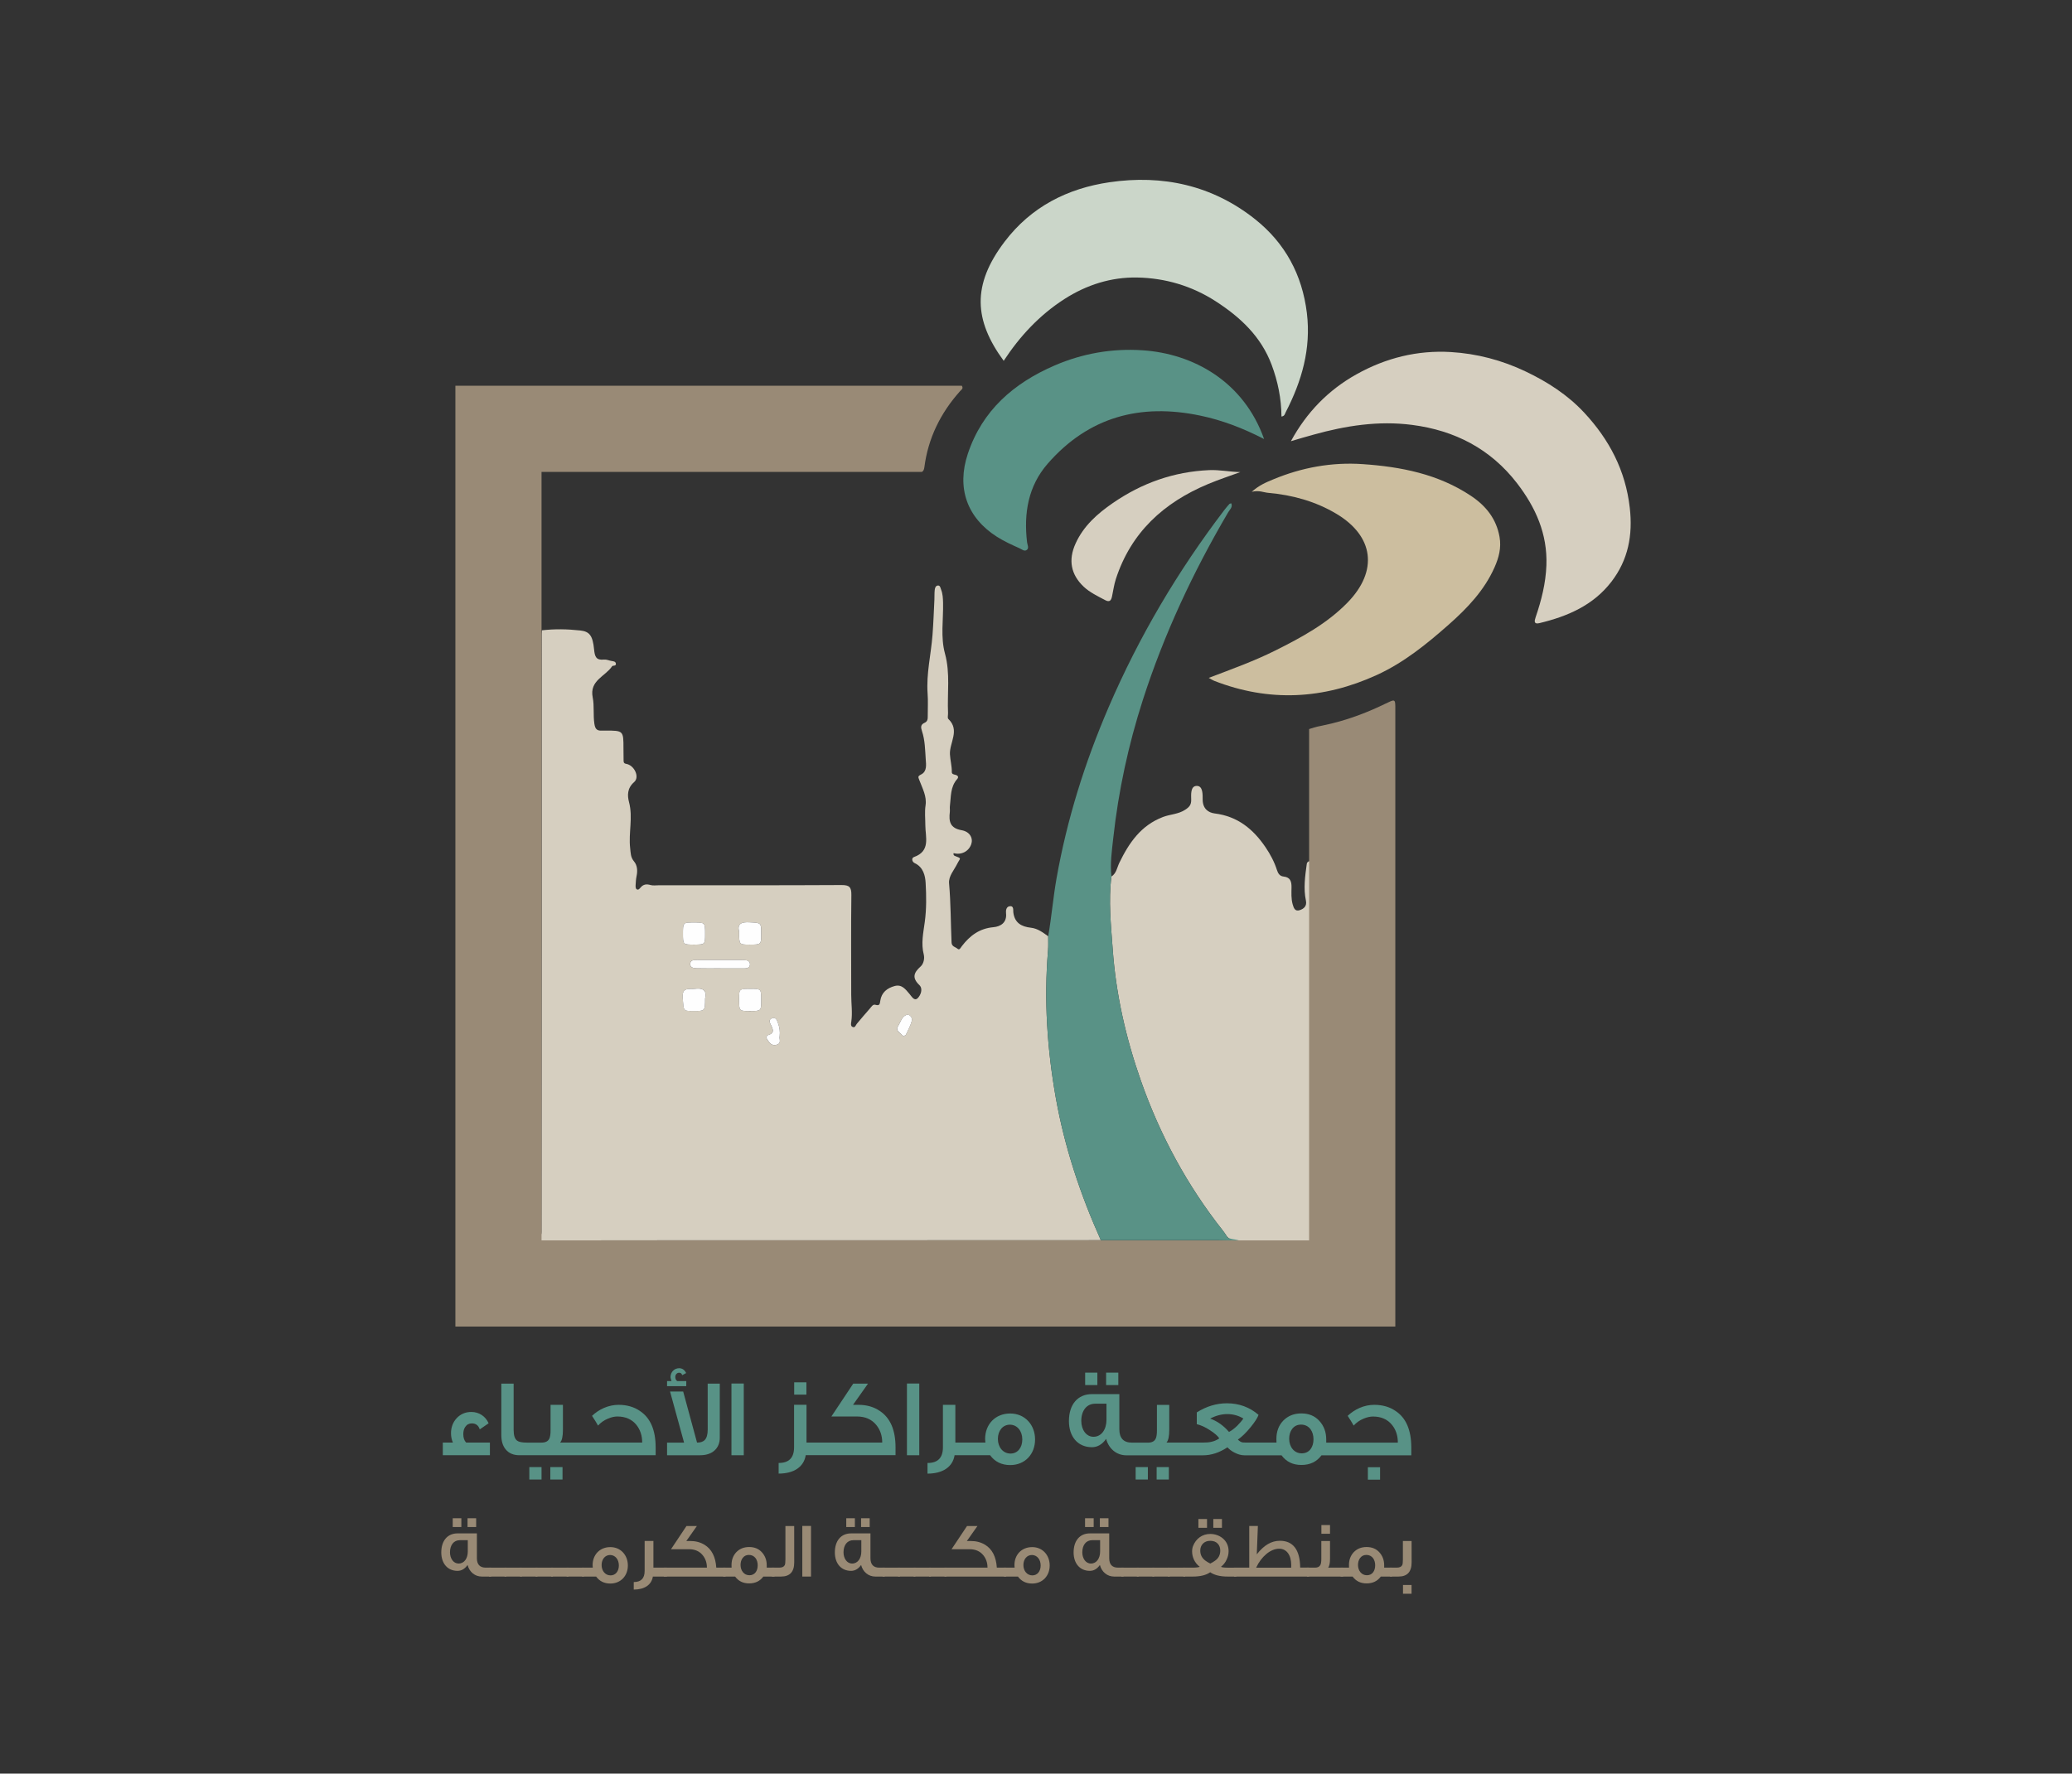 <svg xmlns="http://www.w3.org/2000/svg" xmlns:xlink="http://www.w3.org/1999/xlink" id="Layer_1" x="0px" y="0px" viewBox="0 0 566.69 485.2" style="enable-background:new 0 0 566.69 485.2;" xml:space="preserve"><rect x="0" y="0" width="566.69" height="485.2" fill="#333333" stroke="none"/><style type="text/css">	.st0{fill:#D6CFC0;}	.st1{fill:#599286;}	.st2{fill:#CBD6C9;}	.st3{clip-path:url(#SVGID_00000038374879442750592210000010543793064917660309_);}	.st4{fill:#CCBE9F;}	.st5{fill:#FEFEFE;}	.st6{fill:#998A76;}	.st7{fill:#589286;}	.st8{fill:#998A75;}	.st9{clip-path:url(#SVGID_00000114761891931762455570000011328336658652580501_);}</style><g id="surface1">	<path class="st0" d="M247.14,283.48c0.29-0.2,0.56-0.28,0.64-0.45c0.57-1.24,1.26-2.46,1.6-3.77c0.24-0.92-0.68-1.88-1.45-1.61  c-1.33,0.47-1.66,2.06-2.39,3.2c-0.55,0.87,0.23,1.4,0.75,1.94C246.55,283.04,246.86,283.25,247.14,283.48 M213.24,283.47  c0.14-1.32-0.02-2.36-0.4-3.39c-0.3-0.79-0.5-1.86-1.61-1.53c-1.24,0.37-0.62,1.36-0.29,2.07c0.54,1.11,0.82,2.02-0.74,2.51  c-0.69,0.21-0.7,0.79-0.34,1.3c0.57,0.81,1.11,1.68,2.36,1.43C213.97,285.51,212.98,284.12,213.24,283.47 M202.14,254.87  c0,3.54,0,3.54,2.8,3.55c3.25,0,3.25,0,3.26-2.98c0-3.07-0.01-2.93-3.16-3.12C202.75,252.19,201.58,252.73,202.14,254.87   M208.19,273.68c0-3.16,0-3.16-2.84-3.16c-3.2,0-3.2,0-3.21,2.79c0,3.28,0,3.28,2.95,3.29  C208.19,276.59,208.19,276.59,208.19,273.68 M192.85,273.15c0.4-1.62,0-2.97-2.64-2.67c-1.75,0.21-3.76-0.57-3.48,2.62  c0.3,3.45,0.06,3.47,2.82,3.48C192.84,276.6,192.84,276.6,192.85,273.15 M186.79,255.42c0,3,0,3,3,3c3.06,0,3.06,0,3.06-2.93  c0-3.12,0-3.12-3.12-3.11C186.79,252.37,186.79,252.37,186.79,255.42 M197.03,264.91v0.01c1.93,0,3.87,0,5.8,0  c1,0,2.34,0.16,2.28-1.23c-0.05-1.07-1.32-1.05-2.23-1.06c-4.07-0.02-8.15-0.01-12.23-0.01c-0.87,0-1.9-0.03-1.89,1.15  c0.01,0.98,1.02,1.1,1.76,1.12C192.7,264.95,194.86,264.91,197.03,264.91 M301.08,339.28c-29.35,0.01-58.69,0.02-88.03,0.03  c-20.82,0-41.65-0.01-62.48,0.03c-0.97,0-2.4,0.47-2.8,0c-0.28-0.33,0.33-1.39,0.33-2.22c0.06-54.58,0.05-109.16,0.05-163.75  c0-0.31,0.04-0.61,0.06-0.93c3.5-0.42,7-0.34,10.48,0.04c2.51,0.27,3.42,1.36,3.79,5.16c0.19,1.99,0.54,3.04,2.74,2.8  c0.65-0.07,1.35,0.27,2.03,0.38c0.55,0.09,1.18,0.13,1.2,0.82c0.01,0.64-0.85,0.35-1.04,0.63c-1.84,2.78-6.25,3.86-5.3,8.55  c0.46,2.3,0.09,4.76,0.45,7.15c0.2,1.36,0.64,1.99,2,1.89c0.31-0.02,0.62,0,0.93,0c5.03,0,5.03,0,5.03,4.93  c0,1.01,0,2.02,0.03,3.02c0.02,0.5-0.11,1.02,0.73,1.16c2.2,0.37,3.75,3.6,2.16,4.98c-1.95,1.69-1.86,3.73-1.4,5.48  c1.12,4.22-0.17,8.41,0.31,12.58c0.15,1.3,0.09,2.5,1.06,3.65c0.9,1.06,1,2.55,0.7,3.98c-0.17,0.82-0.23,1.68-0.27,2.52  c-0.02,0.36,0,0.89,0.23,1.07c0.48,0.39,0.86-0.12,1.14-0.44c0.75-0.89,1.59-0.99,2.68-0.68c0.72,0.21,1.54,0.07,2.31,0.07  c16.65,0,33.3,0.03,49.95-0.06c2.13-0.01,2.73,0.55,2.7,2.7c-0.12,9.11-0.04,18.22-0.04,27.34c0,2.45,0.38,4.89,0.02,7.34  c-0.07,0.48-0.25,1.2,0.37,1.45c0.69,0.28,0.82-0.48,1.14-0.87c1.19-1.41,2.38-2.84,3.61-4.22c0.39-0.44,0.79-1.18,1.46-0.98  c1.16,0.34,1.22-0.19,1.35-1.11c0.33-2.25,1.86-3.47,3.95-4.03c1.96-0.52,2.98,0.94,4.02,2.15c0.66,0.77,1.34,2.09,2.27,1.17  c0.79-0.78,1.52-2.54,0.44-3.58c-2.08-2.01-1.52-3.4,0.36-5.09c0.81-0.73,1.12-2.18,0.85-3.25c-0.79-3.04-0.11-6.03,0.28-8.96  c0.48-3.57,0.43-7.12,0.23-10.64c-0.11-1.97-0.64-4.32-2.98-5.41c-0.77-0.36-0.95-1.41-0.21-1.67c4.61-1.63,3.12-5.5,3.11-8.65  c0-1.84-0.22-3.64,0.06-5.5c0.37-2.44-0.85-4.64-1.68-6.83c-0.35-0.94-0.53-1.1,0.5-1.63c1.61-0.82,1.33-2.69,1.23-4.08  c-0.18-2.6-0.19-5.26-1.03-7.76c-0.35-1.04-0.4-1.79,0.72-2.28c0.9-0.39,0.86-1.18,0.86-1.96c-0.01-2.02,0.11-4.04-0.04-6.04  c-0.39-5.42,0.93-10.67,1.34-16.01c0.25-3.23,0.36-6.47,0.52-9.7c0.04-0.85-0.01-1.71,0.08-2.55c0.05-0.52,0.2-1.19,0.8-1.28  c0.71-0.11,0.77,0.65,0.95,1.11c0.46,1.16,0.51,2.39,0.54,3.64c0.1,4.62-0.72,9.35,0.52,13.86c1.49,5.42,0.59,10.86,0.84,16.29  c0.02,0.54-0.2,1.32,0.08,1.59c3.25,3.1,0.27,6.48,0.44,9.7c0.09,1.62,0.54,3.2,0.51,4.82c-0.02,0.58,0.54,0.66,1,0.77  c0.66,0.18,0.97,0.6,0.46,1.17c-1.9,2.13-1.66,4.82-1.98,7.36c-0.07,0.54,0.04,1.09-0.02,1.62c-0.3,2.55,0,4.44,3.22,5  c2.3,0.4,3.19,2.22,2.64,3.82c-0.69,2-2.73,3.03-4.83,2.45c-0.08,0.33-0.02,0.62,0.32,0.75c2.06,0.79,1.49,0.51,0.65,2.21  c-0.82,1.67-2.38,3.34-2.21,5.29c0.48,5.39,0.45,10.8,0.68,16.2c0.05,1.16,1.09,1.21,1.65,1.72c0.53,0.47,0.85-0.32,1.17-0.73  c2.2-2.86,4.81-4.84,8.64-5.18c1.91-0.17,3.73-1.22,3.44-3.83c-0.09-0.76,0.08-1.75,0.95-1.9c1.25-0.21,0.97,1.08,1.04,1.66  c0.36,2.92,2.24,3.93,4.84,4.22c1.84,0.21,3.26,1.3,4.7,2.34c-0.01,1.31,0.06,2.63-0.05,3.94c-1.13,13.53-0.23,26.97,2.14,40.3  C291.17,313.86,295.47,326.79,301.08,339.28"></path>	<path class="st0" d="M358.12,235.57c0.05,0.85,0.14,1.7,0.14,2.54c0.01,32.83-0.02,65.65,0.06,98.48c0,1.19,0.49,2.69,0,3.1  c-0.44,0.37-1.88,0.14-2.93,0.11c-5.65-0.16-10.98-0.16-16.63-0.11c-1.15,0.01-2.38-0.52-3.17-1.39c-0.35-0.51-0.66-1.05-1.05-1.53  c-9.83-12.41-17.24-26.15-22.49-41.06c-4.11-11.69-6.85-23.68-7.73-36.07c-0.47-6.62-1.2-13.22-0.34-19.85  c1.36-0.87,1.54-2.47,2.15-3.74c2.66-5.48,5.91-10.25,11.95-12.55c2-0.76,4.18-0.73,6.09-1.99c1.15-0.76,1.63-1.37,1.62-2.67  c-0.02-1.5-0.23-3.81,1.51-3.84c1.75-0.04,1.62,2.44,1.63,3.79c0.03,2.42,1.49,3.52,3.31,3.75c6.25,0.77,10.53,4.29,13.9,9.27  c1.3,1.92,2.39,3.97,3.1,6.19c0.31,0.96,0.77,1.69,1.84,1.8c1.84,0.19,2.17,1.38,2.15,2.95c-0.02,1.53-0.12,3.06,0.3,4.6  c0.32,1.12,0.66,2.05,1.94,1.64c1.13-0.36,2.01-1.12,1.7-2.6c-0.71-3.36-0.23-6.7,0.23-10.04  C357.45,235.93,357.73,235.7,358.12,235.57"></path>	<path class="st1" d="M303.98,239.79c-0.86,6.63-0.12,13.23,0.34,19.85c0.88,12.39,3.62,24.38,7.73,36.07  c5.25,14.91,12.66,28.65,22.49,41.06c0.38,0.48,0.7,1.02,1.05,1.53c-0.14,0.65,3.54,0.9,3.14,0.99c-0.43,0.1-4.95-0.01-5.4-0.01  c-10.75,0.02-21.5,0-32.26,0c-5.6-12.5-9.9-25.42-12.3-38.91c-2.37-13.33-3.27-26.77-2.14-40.3c0.11-1.3,0.04-2.62,0.05-3.94  c0.92-5.23,1.35-10.53,2.27-15.77c2.86-16.19,7.75-31.75,14.23-46.82c8.31-19.34,18.95-37.33,31.71-54.06  c0.42-0.55,0.88-1.08,1.34-1.6c0.09-0.1,0.27-0.11,0.52-0.2c0.45,1.07-0.4,1.73-0.82,2.43c-9.57,16.3-17.55,33.32-23.35,51.34  c-3.96,12.3-6.68,24.88-8.09,37.72C304.11,232.67,303.57,236.22,303.98,239.79"></path>	<path class="st2" d="M274.51,98.71c-8.13-11.1-8.74-20.75,0.25-32.59c7.23-9.53,17.16-14.57,28.66-16.26  c14.57-2.14,28.19,0.83,39.87,10.13c8.17,6.51,12.86,15.14,14.14,25.65c1.18,9.77-1.39,18.62-5.79,27.13  c-0.23,0.44-0.28,1.08-1.16,1.18c-0.03-4.88-0.98-9.57-2.68-14.13c-2.9-7.77-8.59-13.07-15.34-17.42  c-6.51-4.2-13.79-6.34-21.44-6.48c-7.14-0.13-13.84,2-19.92,5.9C284.3,86.2,278.93,91.97,274.51,98.71"></path>	<g>		<defs>			<rect id="SVGID_1_" x="352.69" y="96.2" width="93.31" height="75"></rect>		</defs>		<clipPath id="SVGID_00000144297383824230411090000015681646484516804786_">			<use xlink:href="#SVGID_1_" style="overflow:visible;"></use>		</clipPath>		<g style="clip-path:url(#SVGID_00000144297383824230411090000015681646484516804786_);">			<path class="st0" d="M353.06,120.7c4.29-7.88,10.22-14,17.97-18.32c8.02-4.48,16.67-6.61,25.77-6.07c7.1,0.42,14,2.23,20.47,5.32    c5.96,2.84,11.46,6.38,16,11.25c6.87,7.37,11.31,15.84,12.47,26.02c0.86,7.48-0.41,14.26-5.04,20.27    c-4.99,6.47-12.02,9.46-19.67,11.3c-1.57,0.38-1.39-0.57-1.03-1.63c1.57-4.61,2.76-9.26,2.94-14.2c0.31-8.59-2.95-15.82-8-22.4    c-7.27-9.44-17.05-14.49-28.74-16c-9.17-1.19-18.12,0.21-26.95,2.67C357.21,119.49,355.15,120.05,353.06,120.7"></path>		</g>	</g>	<path class="st4" d="M330.59,185.45c6.45-2.45,12.46-4.62,18.19-7.48c7.14-3.57,14.14-7.34,19.8-13.16  c8.37-8.61,7.21-18.1-3.06-24.24c-5.73-3.42-12.03-5.16-18.65-5.74c-1.31-0.12-2.53-0.77-4.52-0.28c2.08-1.87,4.01-2.62,5.89-3.41  c7.82-3.26,16.02-4.74,24.43-4.17c10.46,0.71,20.67,2.7,29.64,8.68c4.09,2.73,6.95,6.28,7.82,11.26c0.52,2.95-0.2,5.67-1.38,8.31  c-2.8,6.31-7.47,11.19-12.52,15.65c-6.02,5.32-12.27,10.4-19.68,13.79c-14.62,6.68-29.44,7.46-44.5,1.58  C331.7,186.11,331.38,185.88,330.59,185.45"></path>	<path class="st1" d="M345.73,120.11c-5.82-3-11.48-5.16-17.46-6.41c-16.36-3.43-30.52,0.32-41.71,13.13  c-5.37,6.15-6.59,13.6-5.66,21.5c0.08,0.68,0.54,1.48,0.05,2c-0.67,0.71-1.48-0.06-2.09-0.33c-2.11-0.94-4.23-1.91-6.18-3.14  c-8.21-5.22-11.09-13.37-7.99-22.69c3.96-11.92,12.58-19.36,23.75-24.19c7.64-3.3,15.72-4.7,23.96-4.16  C326.41,96.72,340.18,104.42,345.73,120.11"></path>	<path class="st0" d="M339.22,129.15c-2.94,1.08-5.93,2.06-8.81,3.27c-12.11,5.06-21.09,13.22-25.23,26.01  c-0.5,1.53-0.7,3.15-1.04,4.72c-0.23,1.07-0.62,1.7-1.89,1.02c-2.04-1.09-4.15-2.06-5.86-3.67c-3.53-3.34-4.25-7.32-2.23-11.79  c2.18-4.83,5.97-8.18,10.21-11.1c7.93-5.46,16.61-8.56,26.32-9C333.55,128.49,336.34,129.09,339.22,129.15"></path>	<path class="st5" d="M197.03,264.91c-2.17,0-4.34,0.04-6.5-0.02c-0.75-0.02-1.75-0.14-1.76-1.12c-0.01-1.18,1.02-1.15,1.89-1.15  c4.07,0,8.15-0.01,12.22,0.01c0.91,0,2.18-0.02,2.23,1.06c0.06,1.39-1.28,1.23-2.28,1.23c-1.93,0-3.87,0-5.8,0"></path>	<path class="st5" d="M186.79,255.42c0-3.05,0-3.05,2.94-3.05c3.12,0,3.12,0,3.12,3.11c0,2.93,0,2.93-3.06,2.93  C186.79,258.42,186.79,258.42,186.79,255.42"></path>	<path class="st5" d="M192.85,273.15c-0.01,3.45-0.01,3.45-3.31,3.44c-2.76-0.01-2.52-0.03-2.82-3.48c-0.28-3.2,1.73-2.42,3.48-2.62  C192.85,270.18,193.25,271.54,192.85,273.15"></path>	<path class="st5" d="M208.19,273.68c0,2.91,0,2.91-3.1,2.91c-2.96,0-2.96,0-2.95-3.29c0-2.79,0-2.79,3.21-2.79  C208.2,270.52,208.2,270.52,208.19,273.68"></path>	<path class="st5" d="M202.14,254.87c-0.56-2.14,0.61-2.68,2.89-2.55c3.15,0.18,3.16,0.05,3.16,3.12c0,2.98,0,2.98-3.26,2.98  C202.14,258.41,202.14,258.41,202.14,254.87"></path>	<path class="st5" d="M213.24,283.47c-0.26,0.65,0.73,2.04-1.01,2.38c-1.26,0.25-1.79-0.62-2.36-1.43c-0.36-0.51-0.35-1.09,0.34-1.3  c1.56-0.48,1.28-1.39,0.74-2.51c-0.34-0.7-0.95-1.7,0.29-2.07c1.1-0.32,1.3,0.74,1.6,1.53  C213.21,281.11,213.38,282.15,213.24,283.47"></path>	<path class="st5" d="M247.14,283.48c-0.29-0.23-0.59-0.44-0.84-0.7c-0.52-0.54-1.3-1.07-0.75-1.94c0.73-1.13,1.05-2.73,2.39-3.2  c0.77-0.27,1.68,0.69,1.45,1.61c-0.34,1.31-1.03,2.53-1.6,3.77C247.71,283.2,247.43,283.28,247.14,283.48"></path>	<path class="st6" d="M358.25,201.69c0,0.04,0,0.09,0,0.13C358.25,201.78,358.25,201.73,358.25,201.69 M358.32,200.46  c0,0.01,0,0.03,0,0.04C358.32,200.48,358.32,200.47,358.32,200.46 M358.56,199.67C358.56,199.67,358.56,199.67,358.56,199.67  C358.56,199.67,358.56,199.67,358.56,199.67 M358.79,199.39L358.79,199.39L358.79,199.39z M381.62,193.25  c-0.03-2.05-0.27-1.93-2.65-0.77c-4.68,2.28-9.5,4.14-14.54,5.39c-0.09,0.02-0.18,0.05-0.27,0.07c-0.88,0.21-1.75,0.41-2.64,0.59  c-0.89,0.18-1.54,0.31-2.01,0.47l-0.02,0l-1.45,0.45v139.89H148.11V129.1h104.02c0.38-0.19,0.59-0.58,0.68-1.25  c1.03-8,4.44-14.89,9.79-20.87c0.32-0.36,0.95-0.66,0.48-1.42h-0.01c-0.01-0.01-0.01-0.02-0.02-0.03h-138.5v257.38h257.07v-21.23  c0-49.2,0-98.4,0-147.61C381.62,193.76,381.62,193.49,381.62,193.25"></path>	<path class="st7" d="M126.71,392.34c0-0.82,0.18-1.49,0.55-2c0.43-0.64,1.03-0.94,1.79-0.94c1.09,0,1.82,0.55,2.16,1.64l2.43-1.67  c-0.85-1.94-2.64-3.1-4.73-3.1c-1.61,0-2.95,0.58-4.01,1.7c-1.03,1.12-1.55,2.52-1.55,4.13c0,0.91,0.18,1.76,0.52,2.55h-2.76v3.46  h12.88v-3.46h-6.5C126.95,394.07,126.71,393.31,126.71,392.34"></path>	<path class="st7" d="M150.51,404.75h3.34v-3.4h-3.34V404.75z"></path>	<path class="st7" d="M144.77,404.75h3.34v-3.4h-3.34V404.75z"></path>	<path class="st7" d="M175.01,385.99c-1.64-1.12-3.59-1.67-5.83-1.67c-1.34,0-2.67,0.28-4.01,0.85c-1.25,0.55-2.31,1.28-3.25,2.16  c0.76,1.16,1.31,2.04,1.64,2.67c0.73-0.82,1.64-1.46,2.73-1.91c0.94-0.4,1.79-0.58,2.55-0.58c2.21,0,3.98,0.76,5.22,2.3  c1.06,1.34,1.58,2.95,1.58,4.83h-22.44c0.52-0.58,0.76-1.73,0.76-3.52v-6.8h-3.38v6.98c0,1.06-0.12,1.86-0.36,2.31  c-0.36,0.7-1.06,1.04-2.06,1.04h-4.1c-1.28,0-2.16-0.18-2.61-0.52c-0.64-0.46-0.97-1.43-0.97-2.92v-12.69h-3.37v14.06  c0,1.67,0.4,2.98,1.21,3.95c0.88,1.06,2.13,1.58,3.77,1.58h37.23v-2.12C179.32,391.21,177.89,387.9,175.01,385.99"></path>	<path class="st7" d="M187.7,377.82h-2.46c-0.37-0.21-0.55-0.61-0.55-1.12c0-0.58,0.39-1.16,1.03-1.16c0.45,0,0.76,0.21,0.85,0.67  l1.09-0.58c-0.43-0.88-1.07-1.33-1.91-1.33c-1.3,0-2.37,1.03-2.37,2.46c0,0.15,0.09,0.49,0.27,1.06h-1.21v1.4h5.25"></path>	<path class="st7" d="M193.56,391.06c0,1.37-0.27,2.34-0.85,2.92c-0.46,0.45-1.12,0.67-2.07,0.67l-3.79-13.97h-3.59l3.83,13.97  h-4.65v3.46h9.08c3.28,0,5.34-1.88,5.34-4.77v-14.82h-3.31"></path>	<path class="st7" d="M200.05,398.11h3.37v-19.62h-3.37V398.11z"></path>	<path class="st7" d="M217.21,381.53h3.34v-3.37h-3.34V381.53z"></path>	<path class="st7" d="M240.62,385.99c-1.64-1.12-3.59-1.67-5.83-1.67h-1.49l4.1-5.8h-4.04l-5.98,8.99h7.02  c2.22,0,3.98,0.76,5.25,2.3c1.09,1.34,1.64,2.95,1.64,4.83h-20.71v-10.33h-3.4v11.6c0,2.91-1.4,4.31-4.22,4.31v2.91  c4.13,0,6.89-1.79,7.41-5.04h24.56v-2.12C244.93,391.21,243.5,387.9,240.62,385.99"></path>	<path class="st7" d="M248.05,398.11h3.37v-19.62h-3.37V398.11z"></path>	<path class="st7" d="M276.38,397.65c-2.04,0-3.46-1.73-3.46-4.01s1.37-3.89,3.28-3.89c2,0,3.4,1.73,3.4,4.04  S278.27,397.65,276.38,397.65 M276.29,386.69c-4.04,0-6.86,2.91-6.86,6.98c0,0.27,0.03,0.55,0.06,0.82l0.03,0.15h-8.23v-10.32h-3.4  v11.6c0,2.91-1.4,4.31-4.22,4.31v2.91c4.13,0,6.89-1.79,7.41-5.04h9.71c1.3,1.79,3.16,2.7,5.5,2.7c4.04,0,6.8-2.97,6.8-7.01  C283.09,389.81,280.33,386.69,276.29,386.69"></path>	<path class="st7" d="M302.52,378.91h3.34v-3.4h-3.34V378.91z"></path>	<path class="st7" d="M296.79,378.91h3.34v-3.4h-3.34V378.91z"></path>	<path class="st7" d="M316.34,404.75h3.34v-3.4h-3.34V404.75z"></path>	<path class="st7" d="M310.6,404.75h3.34v-3.4h-3.34V404.75z"></path>	<path class="st7" d="M374.11,404.79h3.34v-3.4h-3.34V404.79z"></path>	<path class="st7" d="M358.45,396.43c-0.58,0.76-1.4,1.16-2.43,1.16c-2.1,0-3.43-1.79-3.43-3.98c0-1.06,0.27-1.97,0.79-2.67  c0.61-0.82,1.43-1.21,2.46-1.21c1.06,0,1.95,0.43,2.58,1.25c0.55,0.76,0.82,1.7,0.82,2.77  C359.24,394.82,358.96,395.74,358.45,396.43 M336.13,391.73c-1.52-1.76-3.25-2.98-5.16-3.64c1.55-0.82,3.13-1.24,4.68-1.24  c1.55,0,3.04,0.39,4.41,1.21c-0.43,0.64-1,1.3-1.7,2C337.56,390.82,336.83,391.39,336.13,391.73 M302.62,388.42  c0,2.58-1.34,4.64-3.55,4.64c-2.04,0-3.34-2-3.34-4.34c0-2.82,1.46-4.71,3.82-4.71h3.07V388.42z M381.68,385.99  c-1.64-1.12-3.59-1.67-5.83-1.67c-1.34,0-2.67,0.27-4.01,0.85c-1.25,0.55-2.31,1.28-3.25,2.16c0.76,1.16,1.3,2.04,1.64,2.67  c0.73-0.82,1.64-1.46,2.73-1.91c0.94-0.39,1.79-0.57,2.55-0.57c2.22,0,3.98,0.76,5.22,2.31c1.07,1.34,1.58,2.94,1.58,4.83h-19.59  v-0.88c0-2.04-0.64-3.7-1.88-5.07c-1.25-1.37-2.89-2.04-4.92-2.04s-3.67,0.67-4.95,1.97c-1.25,1.31-1.88,2.98-1.88,5.01  c0,0.34,0,0.67,0.03,1h-8.01c-0.73,0-1.19-0.03-1.34-0.06c-0.39-0.09-0.79-0.34-1.21-0.76c1.09-0.76,2.25-1.88,3.49-3.4  c1.16-1.43,1.88-2.55,2.16-3.37c-2.43-2.09-5.32-3.16-8.66-3.16c-2.82,0-5.59,0.82-8.23,2.49v3.22c1.12,0.27,2.34,0.82,3.58,1.64  c1.25,0.79,2.12,1.55,2.58,2.25c-0.73,0.49-1.46,0.79-2.19,0.94c-0.58,0.15-1.37,0.21-2.37,0.21h-9.89  c0.52-0.58,0.76-1.73,0.76-3.52v-6.8h-3.37v6.98c0,1.07-0.12,1.86-0.36,2.31c-0.36,0.7-1.06,1.04-2.06,1.04h-4.46  c-2.28,0-3.4-1.28-3.4-3.64v-9.63h-7.5c-3.89,0-6.29,2.83-6.29,7.38c0,4.22,2.4,7.14,6.29,7.14c1.52,0,2.82-0.76,3.89-2.28  c0.7,2.7,2.86,4.5,5.5,4.5H329c2.28,0,4.5-0.73,6.71-2.19c0.52,0.58,1.15,1.06,1.95,1.46c0.94,0.49,1.85,0.73,2.7,0.73h10.14  c1.3,1.76,3.1,2.64,5.43,2.64c2.37,0,4.19-0.88,5.5-2.64h24.56v-2.12C385.98,391.21,384.56,387.9,381.68,385.99"></path>	<path class="st8" d="M130.23,417.75h-2.36v-2.4h2.36V417.75z M126.18,417.75h-2.36v-2.4h2.36V417.75z M127.94,424.46v-3.11h-2.17  c-1.67,0-2.7,1.33-2.7,3.32c0,1.65,0.93,3.07,2.36,3.07C127,427.74,127.94,426.29,127.94,424.46 M134.35,431.3h-2.59  c-1.87,0-3.39-1.27-3.88-3.17c-0.75,1.07-1.67,1.61-2.75,1.61c-2.74,0-4.44-2.06-4.44-5.04c0-3.21,1.7-5.21,4.44-5.21h5.3v6.8  c0,1.67,0.8,2.57,2.41,2.57h1.52"></path>	<path class="st8" d="M133.75,431.3h4.74v-2.44h-4.74V431.3z"></path>	<path class="st8" d="M137.99,431.3h4.74v-2.44h-4.74V431.3z"></path>	<path class="st8" d="M142.24,431.3h4.74v-2.44h-4.74V431.3z"></path>	<path class="st8" d="M146.48,431.3h4.74v-2.44h-4.74V431.3z"></path>	<path class="st8" d="M150.73,431.3h4.74v-2.44h-4.74V431.3z"></path>	<path class="st8" d="M154.97,431.3h4.74v-2.44h-4.74V431.3z"></path>	<path class="st8" d="M169.26,428.26c0-1.63-0.99-2.86-2.4-2.86c-1.35,0-2.32,1.14-2.32,2.75c0,1.61,1.01,2.83,2.45,2.83  C168.31,430.98,169.26,429.89,169.26,428.26 M171.72,428.26c0,2.85-1.95,4.95-4.8,4.95c-1.65,0-2.96-0.64-3.88-1.91h-3.86v-2.44  h2.96l-0.02-0.11c-0.02-0.19-0.04-0.39-0.04-0.58c0-2.88,2-4.93,4.85-4.93C169.77,423.24,171.72,425.45,171.72,428.26"></path>	<path class="st8" d="M182.4,431.3h-3.84c-0.37,2.3-2.32,3.56-5.23,3.56v-2.06c1.99,0,2.98-0.99,2.98-3.05v-8.19h2.4v7.29h3.69"></path>	<path class="st8" d="M198.46,431.3h-16.9v-2.44h11.78c0-1.33-0.39-2.47-1.16-3.41c-0.9-1.09-2.14-1.63-3.71-1.63h-4.95l4.23-6.35  h2.85l-2.89,4.1h1.05c1.48,0,2.79,0.34,3.92,1.03c1.95,1.2,3.03,3.28,3.22,6.26h2.57"></path>	<path class="st8" d="M207.23,428.21c0-0.75-0.19-1.41-0.58-1.95c-0.45-0.58-1.07-0.88-1.82-0.88c-0.73,0-1.31,0.28-1.73,0.86  c-0.37,0.5-0.56,1.14-0.56,1.89c0,1.54,0.94,2.81,2.42,2.81c0.73,0,1.31-0.28,1.71-0.81C207.04,429.63,207.23,428.98,207.23,428.21   M211.84,431.3h-3.07c-0.92,1.25-2.21,1.87-3.88,1.87c-1.65,0-2.92-0.62-3.84-1.87h-3.28v-2.44h2.32  c-0.02-0.24-0.02-0.47-0.02-0.71c0-1.44,0.45-2.61,1.33-3.54c0.9-0.92,2.06-1.39,3.5-1.39s2.59,0.47,3.47,1.43s1.33,2.15,1.33,3.58  v0.62h2.14"></path>	<path class="st8" d="M217.22,427.42c0,2.59-1.2,3.88-3.61,3.88h-2.53v-2.44h2.04c0.79,0,1.29-0.24,1.52-0.71  c0.11-0.25,0.17-0.77,0.17-1.54v-9.14h2.4"></path>	<path class="st8" d="M219.43,431.3h2.38v-13.85h-2.38V431.3z"></path>	<path class="st8" d="M237.86,417.75h-2.36v-2.4h2.36V417.75z M233.81,417.75h-2.36v-2.4h2.36V417.75z M235.57,424.46v-3.11h-2.17  c-1.67,0-2.7,1.33-2.7,3.32c0,1.65,0.92,3.07,2.36,3.07C234.62,427.74,235.57,426.29,235.57,424.46 M241.98,431.3h-2.59  c-1.87,0-3.39-1.27-3.88-3.17c-0.75,1.07-1.67,1.61-2.74,1.61c-2.75,0-4.44-2.06-4.44-5.04c0-3.21,1.7-5.21,4.44-5.21h5.3v6.8  c0,1.67,0.79,2.57,2.4,2.57h1.52"></path>	<path class="st8" d="M241.38,431.3h4.74v-2.44h-4.74V431.3z"></path>	<path class="st8" d="M245.62,431.3h4.74v-2.44h-4.74V431.3z"></path>	<path class="st8" d="M249.87,431.3h4.74v-2.44h-4.74V431.3z"></path>	<path class="st8" d="M254.11,431.3h4.74v-2.44h-4.74V431.3z"></path>	<path class="st8" d="M275.21,431.3h-16.9v-2.44h11.77c0-1.33-0.39-2.47-1.16-3.41c-0.9-1.09-2.14-1.63-3.71-1.63h-4.96l4.23-6.35  h2.85l-2.89,4.1h1.05c1.48,0,2.79,0.34,3.93,1.03c1.95,1.2,3.02,3.28,3.21,6.26h2.57"></path>	<path class="st8" d="M284.62,428.26c0-1.63-0.98-2.86-2.4-2.86c-1.35,0-2.32,1.14-2.32,2.75c0,1.61,1.01,2.83,2.45,2.83  C283.68,430.98,284.62,429.89,284.62,428.26 M287.09,428.26c0,2.85-1.95,4.95-4.8,4.95c-1.65,0-2.96-0.64-3.88-1.91h-3.86v-2.44  h2.96l-0.02-0.11c-0.02-0.19-0.04-0.39-0.04-0.58c0-2.88,2-4.93,4.85-4.93S287.09,425.45,287.09,428.26"></path>	<path class="st8" d="M303.17,417.75h-2.36v-2.4h2.36V417.75z M299.12,417.75h-2.36v-2.4h2.36V417.75z M300.88,424.46v-3.11h-2.17  c-1.67,0-2.7,1.33-2.7,3.32c0,1.65,0.92,3.07,2.36,3.07C299.93,427.74,300.88,426.29,300.88,424.46 M307.29,431.3h-2.59  c-1.87,0-3.39-1.27-3.88-3.17c-0.75,1.07-1.67,1.61-2.75,1.61c-2.74,0-4.44-2.06-4.44-5.04c0-3.21,1.7-5.21,4.44-5.21h5.3v6.8  c0,1.67,0.79,2.57,2.4,2.57h1.52"></path>	<path class="st8" d="M306.68,431.3h4.74v-2.44h-4.74V431.3z"></path>	<path class="st8" d="M310.93,431.3h4.74v-2.44h-4.74V431.3z"></path>	<path class="st8" d="M315.18,431.3h4.74v-2.44h-4.74V431.3z"></path>	<path class="st8" d="M319.42,431.3h4.74v-2.44h-4.74V431.3z"></path>	<path class="st8" d="M334.2,417.96h-2.36v-2.4h2.36V417.96z M332.33,426.95c0.94-0.66,1.41-1.59,1.41-2.75  c0-0.75-0.21-1.38-0.66-1.87c-0.49-0.54-1.18-0.81-2.06-0.81s-1.57,0.28-2.06,0.81c-0.45,0.49-0.69,1.12-0.69,1.87  c0,1.14,0.47,2.06,1.41,2.75c0.39,0.28,0.84,0.56,1.33,0.79C331.52,427.48,331.96,427.23,332.33,426.95 M330.12,417.96h-2.36v-2.4  h2.36V417.96z M338.16,431.3h-2.38c-2.06,0-3.65-0.39-4.79-1.18c-1.11,0.79-2.7,1.18-4.74,1.18h-2.64v-2.44h2.51  c1.07,0,1.74-0.09,2-0.24c-0.69-0.52-1.22-1.18-1.59-1.97c-0.32-0.71-0.49-1.46-0.49-2.23c0-0.56,0.09-1.05,0.26-1.48  c0.79-2.04,2.55-3.3,4.72-3.3c2.42,0,5,1.65,5,4.7c0,0.79-0.17,1.54-0.52,2.27c-0.36,0.84-0.9,1.5-1.57,2.02  c0.24,0.15,0.9,0.24,2,0.24h2.23"></path>	<path class="st8" d="M353.13,428.86c0.02-0.23,0.02-0.45,0.02-0.68c0-2.75-1.25-4.5-3.3-4.5c-2.4,0-4.91,2.19-6.3,5.19H353.13z   M358.04,431.3h-20.53v-2.45h4.16v-11.39h2.36l-0.3,7.76c1.99-2.55,4.05-3.71,6.32-3.71c3.62,0,5.49,2.46,5.55,7.33h2.43"></path>	<path class="st8" d="M363.76,419.59h-2.36v-2.38h2.36V419.59z M367.36,431.3h-9.91v-2.44h2.23c0.71,0,1.18-0.24,1.44-0.73  c0.17-0.32,0.26-0.88,0.26-1.63v-4.93h2.38v4.8c0,1.27-0.17,2.08-0.52,2.49h4.12"></path>	<path class="st8" d="M376.11,428.21c0-0.75-0.2-1.41-0.58-1.95c-0.45-0.58-1.07-0.88-1.82-0.88c-0.73,0-1.31,0.28-1.74,0.86  c-0.36,0.5-0.56,1.14-0.56,1.89c0,1.54,0.95,2.81,2.43,2.81c0.73,0,1.31-0.28,1.71-0.81C375.92,429.63,376.11,428.98,376.11,428.21   M380.72,431.3h-3.07c-0.92,1.25-2.21,1.87-3.88,1.87c-1.65,0-2.91-0.62-3.84-1.87h-3.28v-2.44h2.31  c-0.02-0.24-0.02-0.47-0.02-0.71c0-1.44,0.45-2.61,1.33-3.54c0.9-0.92,2.06-1.39,3.49-1.39c1.44,0,2.6,0.47,3.48,1.43  s1.33,2.15,1.33,3.58v0.62h2.14"></path>	<g>		<defs>			<rect id="SVGID_00000052794697761348094900000003780790576246100101_" x="379.69" y="421.2" width="7" height="14.8"></rect>		</defs>		<clipPath id="SVGID_00000135672777360002029690000018135732940568439196_">			<use xlink:href="#SVGID_00000052794697761348094900000003780790576246100101_" style="overflow:visible;"></use>		</clipPath>		<g style="clip-path:url(#SVGID_00000135672777360002029690000018135732940568439196_);">			<path class="st8" d="M386.06,436h-2.34v-2.4h2.34V436z M386.08,427.42c0,2.59-1.2,3.88-3.58,3.88h-2.32v-2.44h1.82    c0.79,0,1.29-0.24,1.52-0.71c0.11-0.25,0.17-0.77,0.17-1.54v-5.04h2.38"></path>		</g>	</g></g></svg>